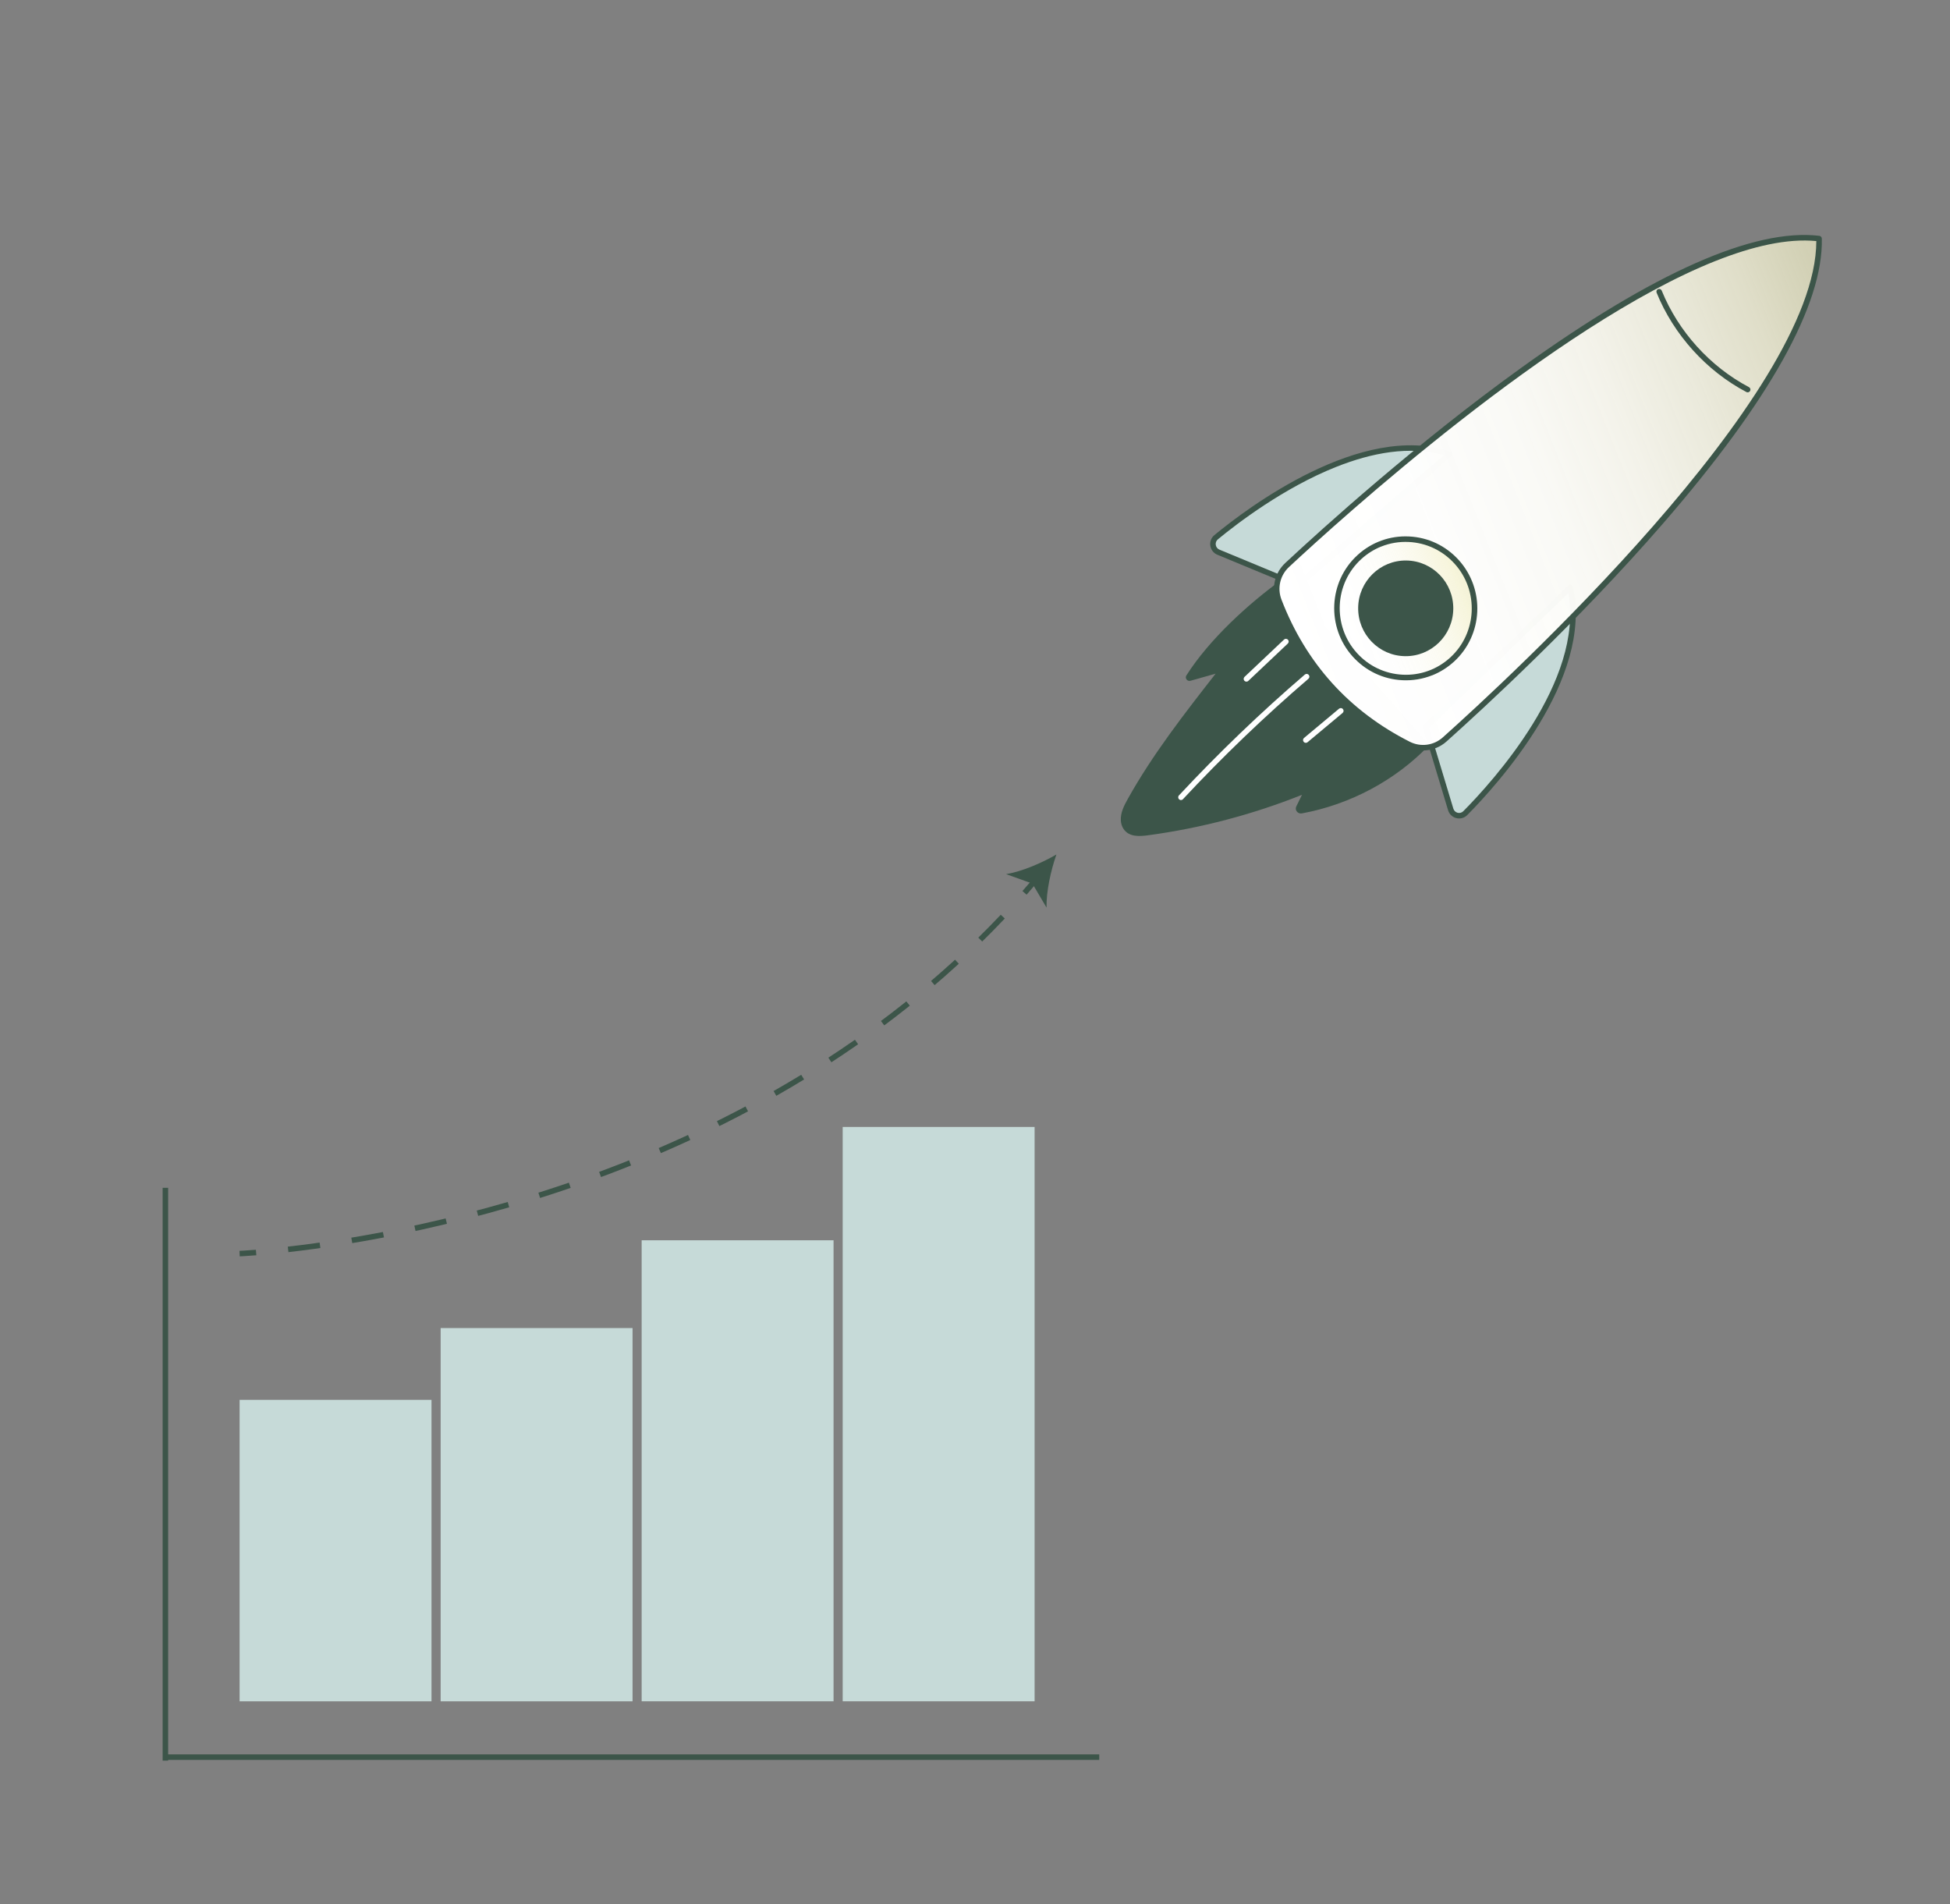 <?xml version="1.0" encoding="UTF-8"?><svg id="Layer_1" xmlns="http://www.w3.org/2000/svg" xmlns:xlink="http://www.w3.org/1999/xlink" viewBox="0 0 706.42 689.87"><rect x="0" y="0" width="706.42" height="689.87" fill="#808080" stroke="none"/><defs><style>.cls-1{fill:url(#New_Gradient_Swatch_1);}.cls-1,.cls-2,.cls-3,.cls-4,.cls-5{stroke-width:0px;}.cls-2{fill:url(#New_Gradient_Swatch_1-2);}.cls-6{stroke-dasharray:0 0 11.65 11.65;}.cls-6,.cls-7{fill:none;stroke:#3c5549;stroke-miterlimit:10;stroke-width:2px;}.cls-3{fill:#3c5549;}.cls-4{fill:#c6dad8;}.cls-5{fill:#fff;}</style><linearGradient id="New_Gradient_Swatch_1" x1="463.35" y1="281.86" x2="693.63" y2="281.86" gradientTransform="translate(-69.06 132.65) rotate(-21.67)" gradientUnits="userSpaceOnUse"><stop offset="0" stop-color="#fff"/><stop offset=".27" stop-color="#fefefd" stop-opacity=".99"/><stop offset=".45" stop-color="#fdfdf9" stop-opacity=".97"/><stop offset=".6" stop-color="#fcfbf2" stop-opacity=".93"/><stop offset=".73" stop-color="#f9f8e8" stop-opacity=".88"/><stop offset=".86" stop-color="#f6f4da" stop-opacity=".81"/><stop offset=".97" stop-color="#f2f0ca" stop-opacity=".72"/><stop offset="1" stop-color="#f2efc7" stop-opacity=".7"/></linearGradient><linearGradient id="New_Gradient_Swatch_1-2" x1="480.08" y1="295.11" x2="529.96" y2="295.11" gradientTransform="translate(-46.24 37.16) rotate(-12.05)" xlink:href="#New_Gradient_Swatch_1"/></defs><line class="cls-7" x1="59.92" y1="430.3" x2="59.92" y2="637.81"/><line class="cls-7" x1="59.92" y1="636.55" x2="398.22" y2="636.55"/><path class="cls-3" d="M517.67,270.03c-12.14,12.65-28.55,21.41-46.02,24.63-1.51.28-2.7-1.2-2.04-2.54l2.06-4.19c-17.85,7.13-36.61,12.07-55.68,14.65-3.22.44-6.93.68-8.94-2.24-.62-.91-.94-1.99-1.01-3.08-.16-2.85,1.16-5.4,2.52-7.84,8.97-16.09,20.42-30.77,31.82-45.38l-9.08,2.57c-1.19.34-2.16-.91-1.51-1.93,8.21-12.93,22.32-25.9,34.92-34.97l52.95,60.32Z"/><path class="cls-4" d="M516.55,262.72l9,29.82c.7,2.31,3.59,3.04,5.29,1.34,11.59-11.69,45.42-49.18,37.95-81.67l-52.23,50.52Z"/><path class="cls-4" d="M470.03,211.9l-28.65-11.87c-2.22-.92-2.67-3.89-.81-5.42,12.69-10.47,53.07-40.72,84.51-30.1l-55.05,47.4Z"/><path class="cls-3" d="M530.12,296.22c-.79.31-1.67.38-2.53.16-1.44-.36-2.56-1.43-3-2.86l-8.99-29.82c-.11-.36,0-.75.26-1.01l52.23-50.52c.26-.25.63-.34.98-.24.35.1.61.38.69.73,7.63,33.18-27.32,71.61-38.21,82.6-.42.42-.9.74-1.42.95ZM517.68,263.71l8.82,29.23c.23.75.81,1.31,1.56,1.5.74.19,1.51-.03,2.05-.58,10.52-10.61,43.84-47.2,38.04-78.98l-50.48,48.83Z"/><path class="cls-3" d="M470.4,212.83c-.24.09-.51.1-.75,0l-28.65-11.87c-1.37-.57-2.32-1.79-2.54-3.26-.22-1.47.33-2.91,1.47-3.85,11.93-9.84,53.35-41.12,85.47-30.28.34.11.59.4.66.76.07.35-.06.71-.33.95l-55.05,47.4c-.09.07-.18.13-.28.17ZM484.12,169.11c-19.1,7.59-36.02,20.58-42.92,26.27-.6.49-.88,1.25-.77,2.02.12.77.61,1.41,1.33,1.71l28.08,11.64,53.21-45.82c-12.39-3.56-26.16-.89-38.94,4.19Z"/><path class="cls-1" d="M658.99,86.45l-.03-.03c-55.03-6.5-166.43,93.8-192.66,118.24-3.53,3.29-4.72,8.43-2.98,12.95,9.01,23.37,24.66,40.7,46.93,51.97,4.31,2.18,9.51,1.49,13.11-1.73,26.73-23.89,136.76-125.71,135.63-181.4Z"/><path class="cls-3" d="M633.5,142.06c-.26.1-.57.1-.84-.04-14.49-7.64-26.35-20.77-32.53-36-.21-.51.04-1.09.55-1.3.5-.18,1.09.04,1.3.55,6,14.8,17.53,27.56,31.61,34.98.49.26.68.86.42,1.35-.12.22-.3.38-.52.46Z"/><path class="cls-5" d="M451.91,246.86c-.37.15-.81.06-1.1-.24-.38-.4-.36-1.03.04-1.41l14.31-13.52c.4-.38,1.03-.36,1.41.04.38.4.36,1.03-.04,1.41l-14.31,13.52c-.09.09-.2.16-.32.2Z"/><path class="cls-5" d="M428.19,289.76c-.35.14-.76.07-1.05-.2-.4-.38-.43-1.01-.05-1.41,14.33-15.37,29.67-30.1,45.61-43.78.42-.36,1.05-.31,1.41.11.36.42.31,1.05-.11,1.41-15.88,13.63-31.17,28.3-45.45,43.62-.1.11-.23.19-.36.25Z"/><path class="cls-5" d="M473.42,269.03c-.39.16-.85.05-1.14-.29-.35-.42-.3-1.05.13-1.41l12.68-10.59c.42-.35,1.06-.3,1.41.13.35.42.3,1.05-.13,1.41l-12.68,10.59c-.08.07-.18.12-.27.16Z"/><path class="cls-3" d="M520.21,270.97c-3.31,1.32-7.08,1.19-10.41-.49-22.4-11.33-38.35-29-47.41-52.5-1.9-4.93-.63-10.44,3.23-14.04,13.07-12.18,47.57-43.45,85.63-70.81,47.92-34.44,84.2-50.49,107.83-47.7.24.03.47.14.63.33.16.18.28.44.28.68.49,23.91-18.9,58.67-57.61,103.3-30.75,35.45-65.04,66.97-78.35,78.87-1.15,1.03-2.45,1.82-3.82,2.37ZM621.51,94.52c-58.4,23.21-136.47,94.04-154.54,110.88-3.26,3.04-4.33,7.69-2.72,11.86,8.88,23.03,24.51,40.33,46.45,51.44,3.96,2.01,8.67,1.38,11.99-1.58,22.68-20.27,135.28-123.8,135.3-179.79-10.44-1.01-22.93,1.81-36.48,7.2Z"/><ellipse class="cls-2" cx="509.25" cy="220.37" rx="24.93" ry="25.08" transform="translate(-29.69 88.28) rotate(-9.63)"/><path class="cls-3" d="M518.82,244.64c-3.38,1.34-7.03,1.96-10.76,1.78-6.93-.33-13.32-3.37-17.99-8.54-9.62-10.65-8.84-27.17,1.74-36.82,5.12-4.67,11.74-7.06,18.65-6.72,6.93.33,13.32,3.37,17.99,8.54,9.62,10.65,8.84,27.17-1.73,36.82-2.35,2.14-5.02,3.81-7.88,4.95ZM500.42,197.97c-2.64,1.05-5.11,2.59-7.27,4.56-9.77,8.91-10.48,24.17-1.6,34.01,4.31,4.77,10.21,7.57,16.6,7.88,6.37.31,12.48-1.9,17.2-6.2,9.76-8.91,10.48-24.17,1.6-34-4.31-4.77-10.21-7.57-16.6-7.88-3.45-.17-6.82.4-9.93,1.64Z"/><ellipse class="cls-3" cx="509.25" cy="220.37" rx="17.33" ry="17.23" transform="translate(282.14 726.66) rotate(-89.24)"/><rect class="cls-4" x="86.8" y="507.11" width="69.52" height="109.22"/><rect class="cls-4" x="159.63" y="481.1" width="69.52" height="135.23"/><rect class="cls-4" x="232.45" y="449.31" width="69.52" height="167.01"/><rect class="cls-4" x="305.28" y="408.25" width="69.52" height="208.07"/><path class="cls-7" d="M86.8,454.13s2.1-.08,5.98-.39"/><path class="cls-6" d="M104.37,452.61c46.39-5.27,174.62-28.22,262.88-124.82"/><path class="cls-7" d="M371.15,323.45c1.32-1.5,2.63-3.01,3.92-4.54"/><path class="cls-3" d="M382.7,309.56c-2,5.72-3.72,13.44-3.57,19.23l-5.14-8.71-9.52-3.41c5.72-.94,12.98-4.07,18.22-7.11Z"/></svg>